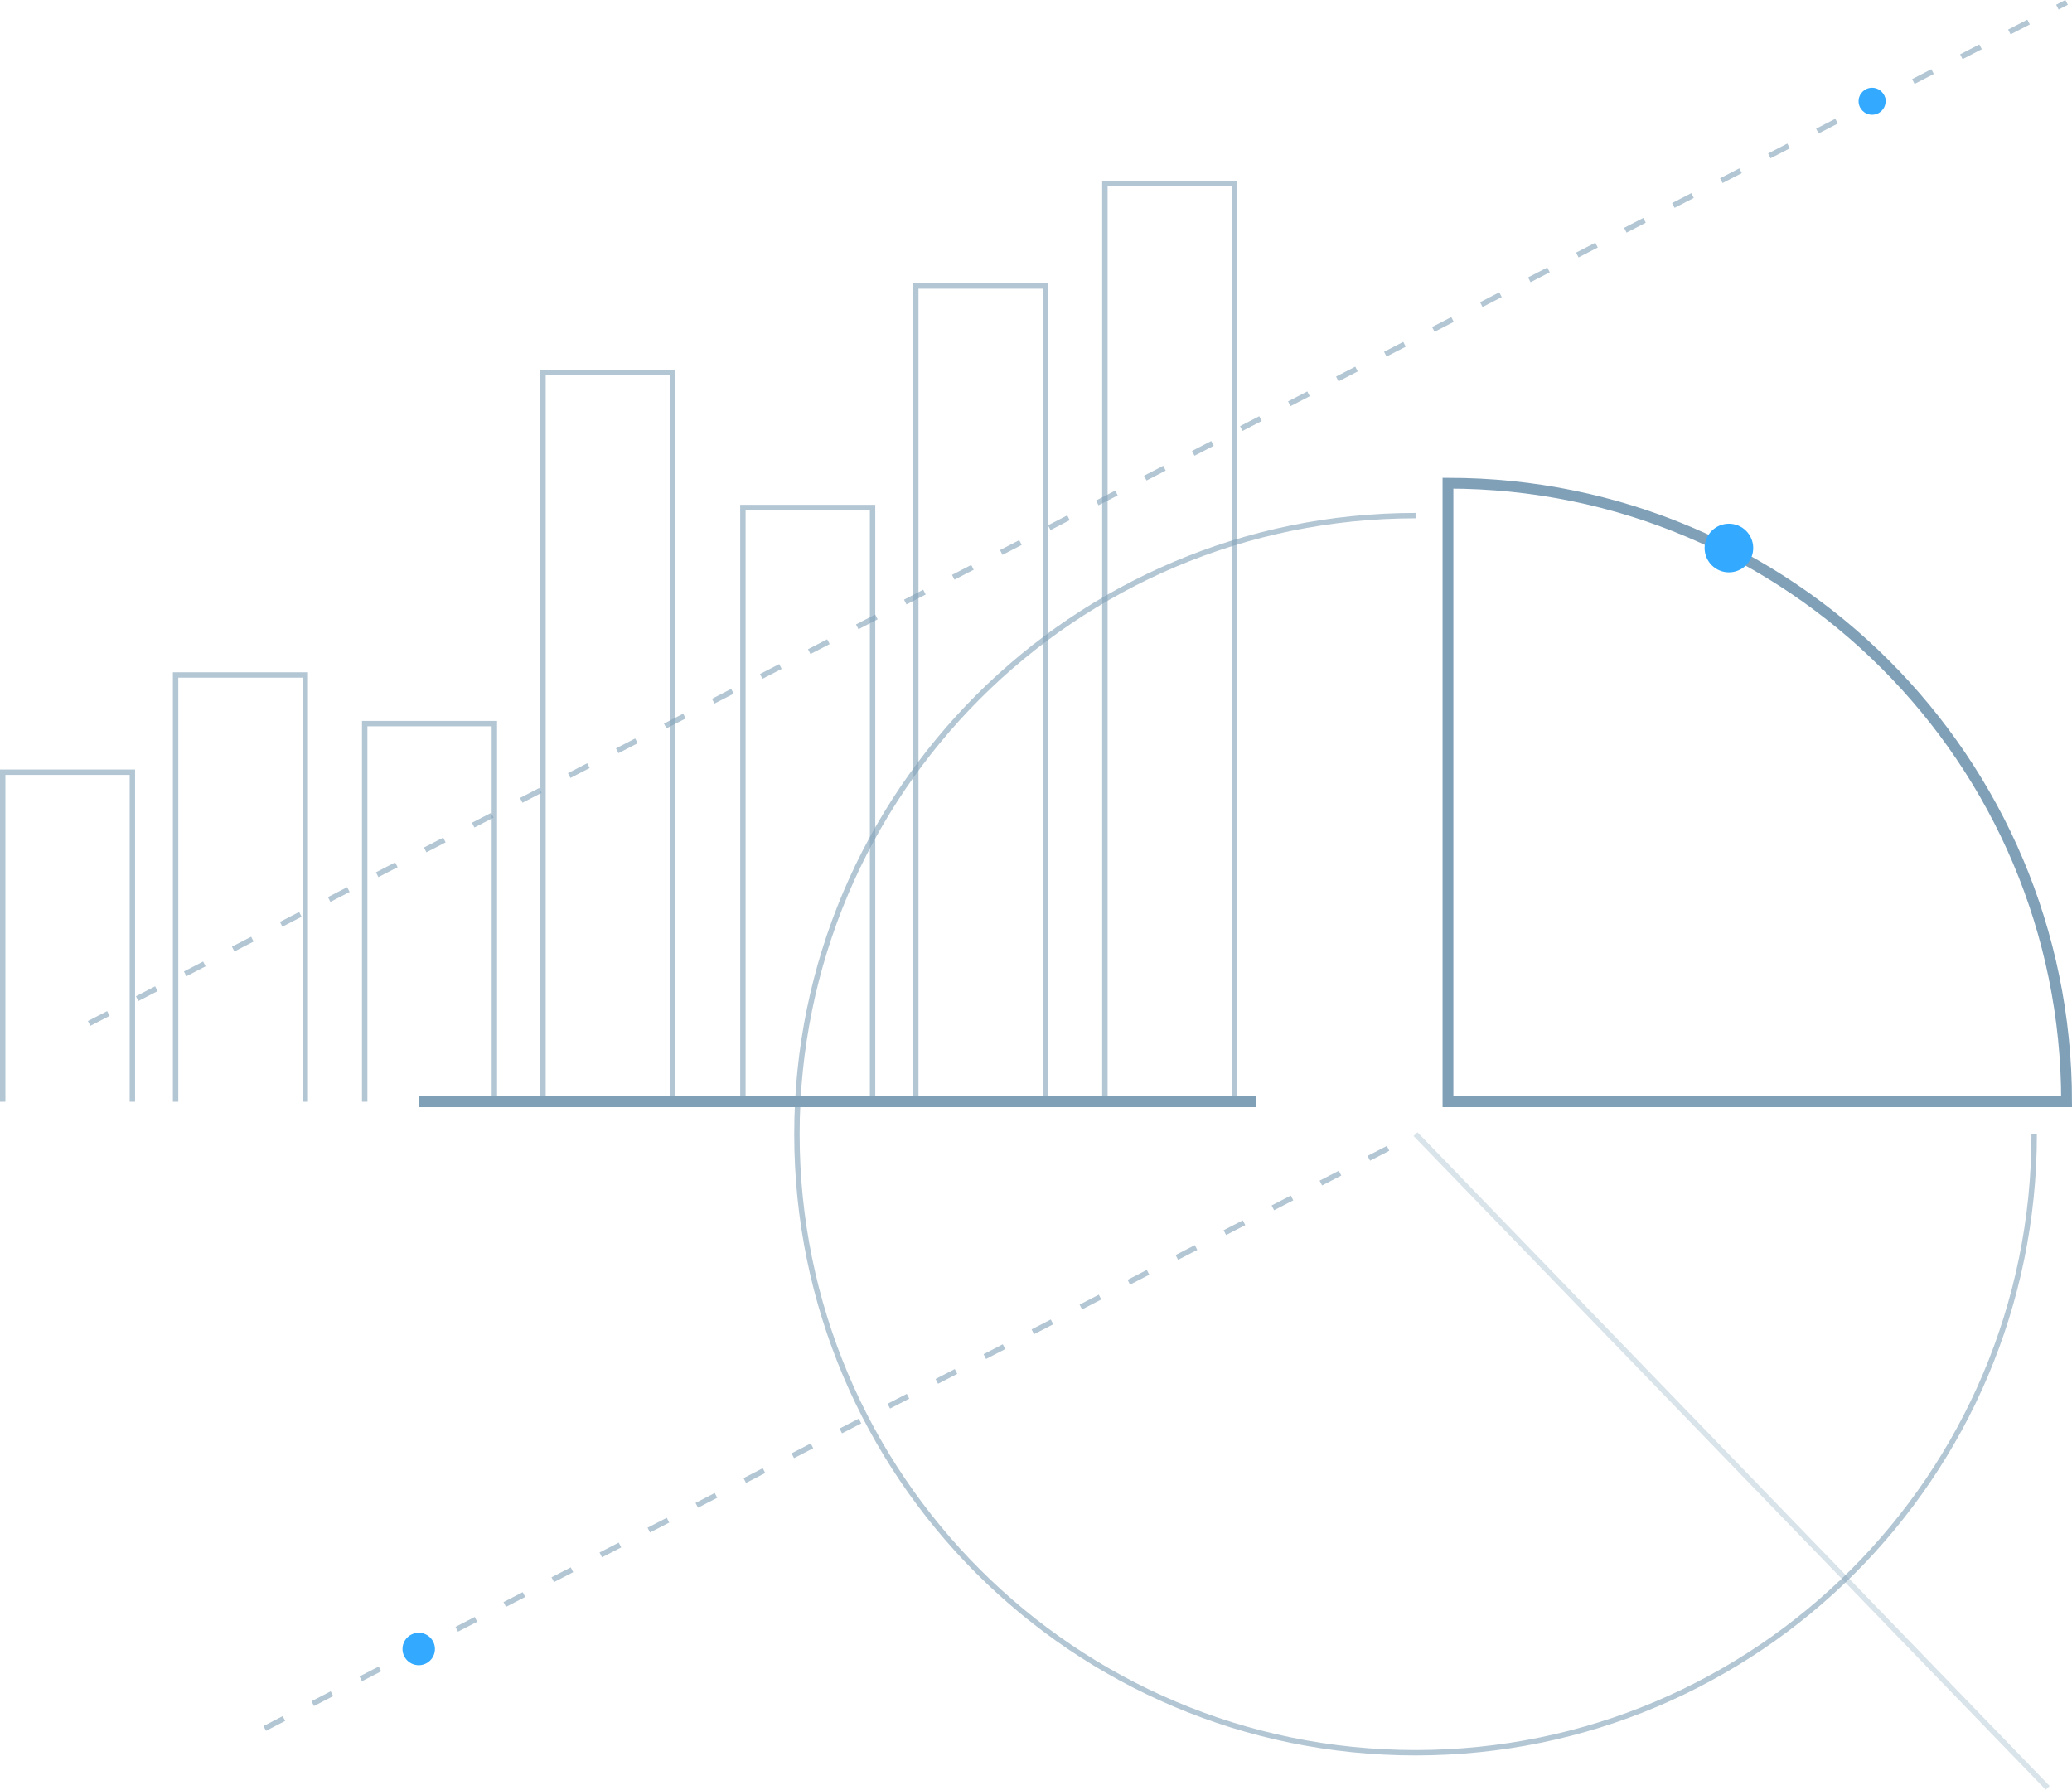 <?xml version="1.0" encoding="utf-8"?>
<!-- Generator: Adobe Illustrator 26.3.1, SVG Export Plug-In . SVG Version: 6.00 Build 0)  -->
<svg version="1.1" id="Layer_1" xmlns="http://www.w3.org/2000/svg" xmlns:xlink="http://www.w3.org/1999/xlink" x="0px" y="0px"
	 viewBox="0 0 383.5 331.292" style="enable-background:new 0 0 383.5 331.292;" xml:space="preserve">
<style type="text/css">
	.st0{opacity:0.6;fill:none;stroke:#80A0B8;stroke-miterlimit:10;enable-background:new    ;}
	.st1{fill:none;stroke:#80A0B8;stroke-width:2;stroke-miterlimit:10;}
	.st2{opacity:0.3;fill:none;stroke:#80A0B8;stroke-miterlimit:10;enable-background:new    ;}
	.st3{opacity:0.6;fill:none;stroke:#80A0B8;stroke-miterlimit:10;stroke-dasharray:4,6;enable-background:new    ;}
	.st4{fill:#33AAFF;}
</style>
<g>
	<path class="st0" d="M376.5,209.944c0,63.2-51.3,114.5-114.5,114.5
		s-114.5-51.3-114.5-114.5s51.3-114.5,114.5-114.5"/>
	<path class="st1" d="M268,203.944h114.5c0-63.2-51.3-114.5-114.5-114.5V203.944z"/>
	<line class="st2" x1="262" y1="209.944" x2="379" y2="330.944"/>
	<line class="st3" x1="49" y1="319.944" x2="262" y2="209.944"/>
	<line class="st3" x1="16.5" y1="189.444" x2="382.5" y2="0.444"/>
	<polyline class="st0" points="0.5,203.944 0.5,142.944 24.5,142.944 24.5,203.944 	"/>
	<polyline class="st0" points="32.5,203.944 32.5,124.944 56.5,124.944 56.5,203.944 	"/>
	<polyline class="st0" points="67.5,203.944 67.5,133.944 91.5,133.944 91.5,203.944 	"/>
	<polyline class="st0" points="100.5,203.944 100.5,68.944 124.5,68.944 124.5,203.944 	"/>
	<polyline class="st0" points="137.5,203.944 137.5,93.944 161.5,93.944 161.5,203.944 	"/>
	<polyline class="st0" points="169.5,203.944 169.5,52.944 193.5,52.944 193.5,203.944 	"/>
	<polyline class="st0" points="204.5,203.944 204.5,33.944 228.5,33.944 228.5,203.944 	"/>
	<circle class="st4" cx="320" cy="101.444" r="4.5"/>
	<circle class="st4" cx="77.5" cy="305.244" r="3"/>
	<circle class="st4" cx="346.5" cy="18.744" r="2.5"/>
	<path class="st1" d="M77.5,203.944h155"/>
</g>
</svg>
